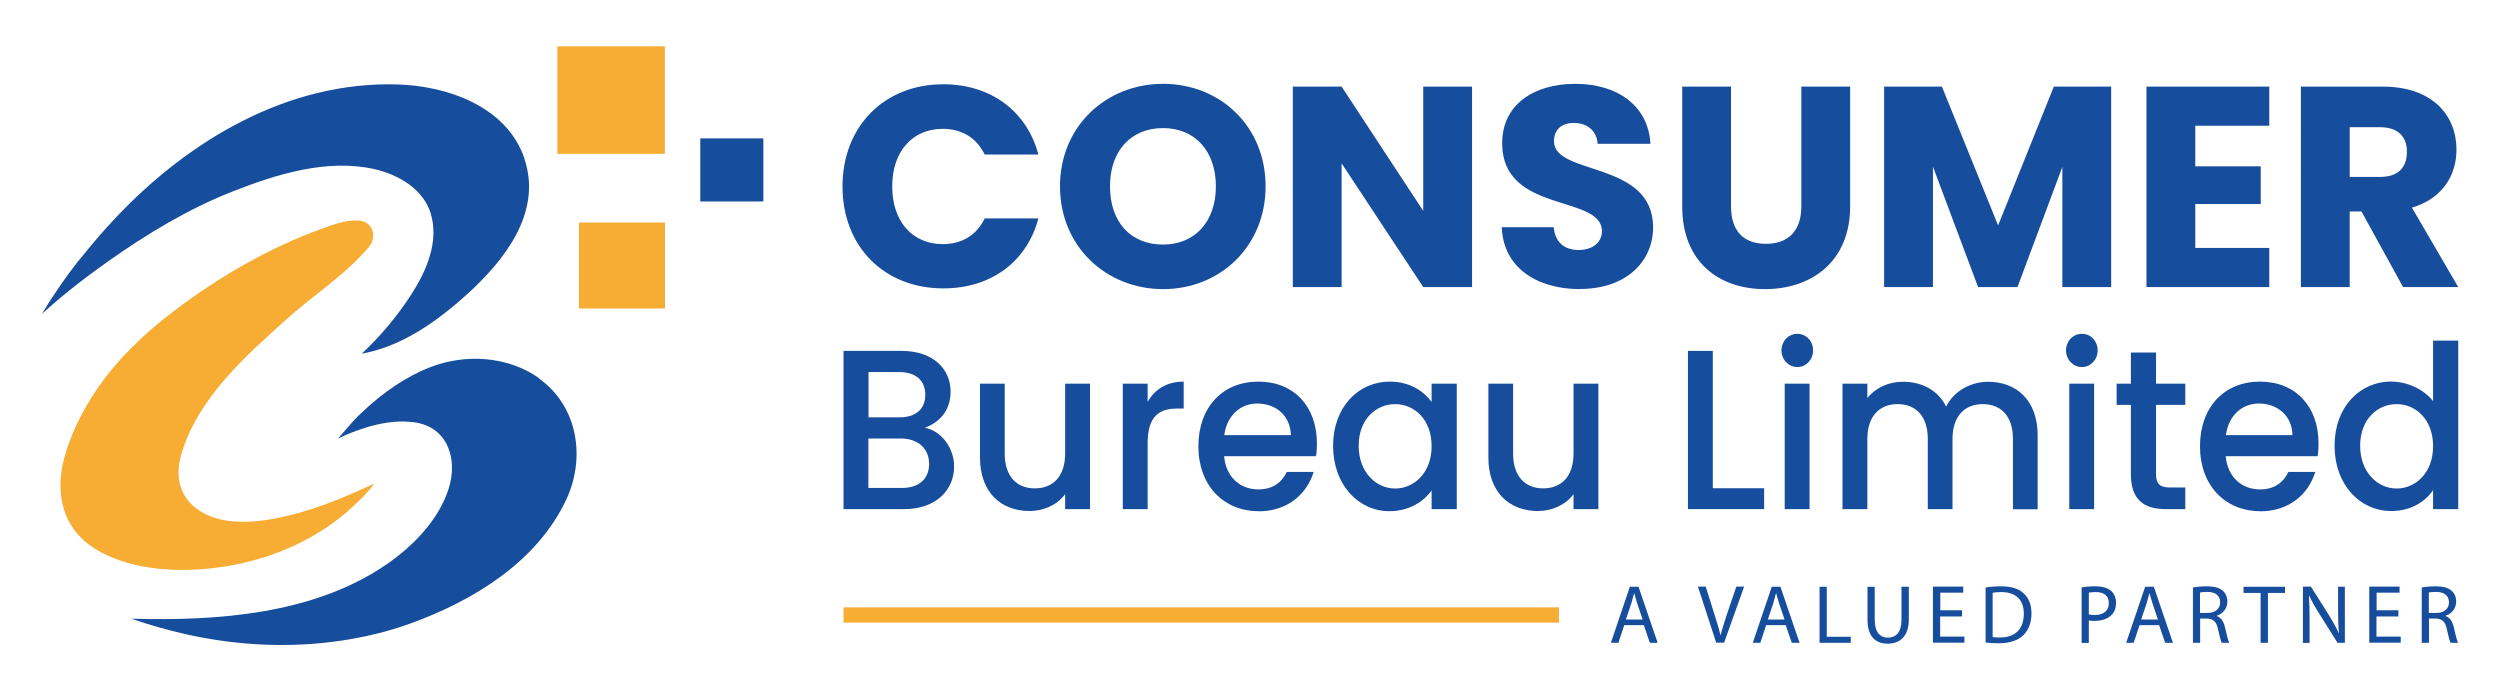 <?xml version="1.0" encoding="UTF-8"?>
<svg id="Layer_1" data-name="Layer 1" xmlns="http://www.w3.org/2000/svg" viewBox="0 0 170 47">
  <defs>
    <style>
      .cls-1 {
        fill: #f7ac34;
      }

      .cls-2 {
        fill: #164d9d;
      }
    </style>
  </defs>
  <g>
    <g>
      <path class="cls-1" d="M25.43,32.89c-.21,.4-1.13,1.27-1.14,1.28h0c-.24,.23-.48,.45-.73,.67-1.99,1.7-4.45,2.85-7.02,3.44-1.23,.28-2.49,.44-3.74,.47-2.06,.05-4.3-.27-6.12-1.3-.96-.55-1.64-1.27-2.05-2.11-.6-1.21-.66-2.66-.27-4.16,.37-1.43,1.04-2.81,1.81-4.07,.79-1.27,1.74-2.43,2.79-3.48,.9-.9,1.87-1.73,2.89-2.5,3.05-2.31,6.44-4.28,10.04-5.58,.21-.07,.41-.15,.62-.22,.4-.13,.82-.26,1.25-.31,.37-.04,.78-.07,1.12,.12,.54,.3,.64,1.02,.3,1.52-.14,.21-.32,.4-.49,.58-1.55,1.68-3.52,2.95-5.22,4.48-2.83,2.53-6.06,5.43-7.15,9.2-.26,.9-.25,1.78,.11,2.54,.2,.43,.52,.82,.97,1.15,.94,.69,2.12,.9,3.3,.87,.64-.01,1.28-.09,1.88-.2,2.39-.43,4.68-1.37,6.87-2.4Z"/>
      <path class="cls-2" d="M35.67,10.8c-1.2-3.56-5.25-4.97-8.69-5.06-7.42-.2-14.1,3.78-19.06,9.01-.75,.79-1.47,1.62-2.16,2.47h0c-1.5,1.75-2.92,4.14-2.92,4.14l.2-.21c-.06,.08-.13,.15-.2,.21,1.4-1.29,2.92-2.46,4.47-3.56,2.67-1.89,5.51-3.61,8.56-4.8,2.98-1.17,6.39-2.22,9.59-1.5,1.62,.37,3.32,1.34,3.83,3.02,.58,1.91-.3,3.91-1.3,5.47-.96,1.49-2.1,2.85-3.39,4.06,.07-.01,.14-.03,.21-.04,2.63-.54,4.92-2.17,6.92-3.97,2.56-2.32,5.16-5.58,3.93-9.24Z"/>
      <path class="cls-2" d="M36.65,25.71c-2.12-1.5-5.02-1.67-7.4-.74-1.69,.66-3.21,1.74-4.53,2.97-.22,.2-.43,.41-.64,.63h0l-.02,.02-.77,.88-.31,.35c1.56-.74,3.47-1.35,5.21-1.1,2.28,.32,2.97,2.54,2.3,4.57-.69,2.1-2.42,3.86-4.21,5.09-4.94,3.4-11.55,3.86-17.35,3.69,1.21,.42,2.44,.77,3.68,1.05,3.02,.68,6.15,.91,9.24,.61,2.05-.2,4.08-.62,6.02-1.32,4.28-1.54,8.67-4.2,10.65-8.47,1.32-2.86,.76-6.34-1.88-8.21Z"/>
    </g>
    <rect class="cls-1" x="37.9" y="3.15" width="7.31" height="7.31"/>
    <rect class="cls-1" x="39.37" y="15.13" width="5.85" height="5.85"/>
    <rect class="cls-2" x="47.62" y="9.41" width="4.29" height="4.29"/>
  </g>
  <g>
    <g>
      <path class="cls-2" d="M64.14,5.73c3.24,0,5.69,1.83,6.47,4.78h-3.65c-.56-1.16-1.59-1.75-2.85-1.75-2.04,0-3.44,1.51-3.44,3.92s1.4,3.92,3.44,3.92c1.26,0,2.29-.58,2.85-1.75h3.65c-.78,2.95-3.22,4.76-6.47,4.76-4.02,0-6.85-2.85-6.85-6.93s2.83-6.95,6.85-6.95Z"/>
      <path class="cls-2" d="M79.09,19.66c-3.86,0-7.01-2.89-7.01-6.99s3.15-6.97,7.01-6.97,6.97,2.87,6.97,6.97-3.11,6.99-6.97,6.99Zm0-3.03c2.17,0,3.59-1.57,3.59-3.96s-1.42-3.96-3.59-3.96-3.61,1.53-3.61,3.96,1.4,3.96,3.61,3.96Z"/>
      <path class="cls-2" d="M100.1,5.89v13.63h-3.32l-5.55-8.41v8.41h-3.32V5.89h3.32l5.55,8.45V5.89h3.32Z"/>
      <path class="cls-2" d="M107.44,19.66c-2.93,0-5.22-1.46-5.32-4.21h3.53c.1,1.05,.76,1.55,1.69,1.55s1.59-.49,1.59-1.28c0-2.52-6.81-1.16-6.78-6,0-2.58,2.12-4.02,4.97-4.02s4.97,1.48,5.11,4.08h-3.59c-.06-.87-.68-1.4-1.57-1.42-.8-.02-1.4,.39-1.4,1.24,0,2.37,6.74,1.3,6.74,5.86,0,2.29-1.79,4.19-4.97,4.19Z"/>
      <path class="cls-2" d="M114.39,5.89h3.32V14.04c0,1.61,.8,2.54,2.37,2.54s2.41-.93,2.41-2.54V5.89h3.32V14.03c0,3.77-2.64,5.63-5.79,5.63s-5.63-1.86-5.63-5.63V5.89Z"/>
      <path class="cls-2" d="M128.13,5.89h3.92l3.82,9.44,3.79-9.44h3.9v13.63h-3.32V11.35l-3.05,8.17h-2.68l-3.07-8.19v8.19h-3.32V5.89Z"/>
      <path class="cls-2" d="M154.31,8.55h-5.03v2.76h4.45v2.56h-4.45v2.99h5.03v2.66h-8.35V5.89h8.35v2.66Z"/>
      <path class="cls-2" d="M162.03,5.89c3.34,0,5.01,1.92,5.01,4.29,0,1.71-.93,3.32-3.03,3.94l3.15,5.4h-3.75l-2.83-5.14h-.8v5.14h-3.32V5.89h5.57Zm-.19,2.76h-2.06v3.38h2.06c1.24,0,1.83-.64,1.83-1.71,0-1.01-.58-1.67-1.83-1.67Z"/>
    </g>
    <g>
      <path class="cls-2" d="M61.49,34.62h-4.13v-10.76h3.94c2.18,0,3.34,1.25,3.34,2.77,0,1.3-.76,2.09-1.75,2.46,1.1,.2,1.99,1.35,1.99,2.63,0,1.64-1.28,2.9-3.39,2.9Zm-.34-9.32h-2.09v3.08h2.09c1.1,0,1.77-.54,1.77-1.53s-.67-1.55-1.77-1.55Zm.13,4.52h-2.23v3.36h2.29c1.14,0,1.84-.6,1.84-1.64s-.77-1.72-1.9-1.72Z"/>
      <path class="cls-2" d="M74.12,34.62h-1.69v-1.02c-.53,.73-1.46,1.15-2.42,1.15-1.92,0-3.37-1.25-3.37-3.64v-5.02h1.68v4.75c0,1.56,.82,2.37,2.05,2.37s2.06-.81,2.06-2.37v-4.75h1.69v8.53Z"/>
      <path class="cls-2" d="M78.04,34.62h-1.69v-8.53h1.69v1.24c.48-.85,1.29-1.38,2.45-1.38v1.83h-.43c-1.25,0-2.02,.54-2.02,2.35v4.49Z"/>
      <path class="cls-2" d="M85.57,34.76c-2.35,0-4.08-1.73-4.08-4.41s1.66-4.4,4.08-4.4,3.98,1.69,3.98,4.2c0,.29-.01,.57-.06,.87h-6.25c.12,1.41,1.08,2.26,2.33,2.26,1.04,0,1.62-.53,1.93-1.19h1.83c-.46,1.49-1.75,2.68-3.76,2.68Zm-2.32-5.17h4.53c-.03-1.32-1.02-2.15-2.29-2.15-1.14,0-2.06,.81-2.24,2.15Z"/>
      <path class="cls-2" d="M94.51,25.95c1.38,0,2.33,.68,2.84,1.38v-1.24h1.71v8.53h-1.71v-1.27c-.52,.73-1.5,1.41-2.87,1.41-2.12,0-3.83-1.81-3.83-4.44s1.71-4.37,3.86-4.37Zm.36,1.53c-1.26,0-2.48,.99-2.48,2.83s1.22,2.91,2.48,2.91,2.48-1.04,2.48-2.88-1.2-2.86-2.48-2.86Z"/>
      <path class="cls-2" d="M108.69,34.62h-1.69v-1.02c-.53,.73-1.46,1.15-2.42,1.15-1.92,0-3.37-1.25-3.37-3.64v-5.02h1.68v4.75c0,1.56,.82,2.37,2.05,2.37s2.06-.81,2.06-2.37v-4.75h1.69v8.53Z"/>
      <path class="cls-2" d="M116.47,23.86v9.34h3.49v1.42h-5.18v-10.76h1.69Z"/>
      <path class="cls-2" d="M121.14,23.83c0-.63,.47-1.13,1.08-1.13s1.07,.5,1.07,1.13-.48,1.13-1.07,1.13-1.08-.5-1.08-1.13Zm.22,2.26h1.69v8.53h-1.69v-8.53Z"/>
      <path class="cls-2" d="M136.88,29.85c0-1.56-.82-2.37-2.05-2.37s-2.06,.81-2.06,2.37v4.77h-1.68v-4.77c0-1.56-.82-2.37-2.05-2.37s-2.06,.81-2.06,2.37v4.77h-1.69v-8.53h1.69v.98c.55-.7,1.44-1.11,2.42-1.11,1.29,0,2.38,.57,2.94,1.69,.5-1.04,1.66-1.69,2.85-1.69,1.92,0,3.37,1.25,3.37,3.64v5.03h-1.68v-4.77Z"/>
      <path class="cls-2" d="M140.49,23.83c0-.63,.47-1.13,1.08-1.13s1.07,.5,1.07,1.13-.48,1.13-1.07,1.13-1.08-.5-1.08-1.13Zm.22,2.26h1.69v8.53h-1.69v-8.53Z"/>
      <path class="cls-2" d="M144.9,27.53h-.97v-1.44h.97v-2.12h1.71v2.12h1.99v1.44h-1.99v4.72c0,.63,.24,.9,.95,.9h1.04v1.47h-1.34c-1.46,0-2.36-.63-2.36-2.37v-4.72Z"/>
      <path class="cls-2" d="M153.68,34.76c-2.35,0-4.08-1.73-4.08-4.41s1.66-4.4,4.08-4.4,3.98,1.69,3.98,4.2c0,.29-.01,.57-.06,.87h-6.25c.12,1.41,1.08,2.26,2.33,2.26,1.04,0,1.62-.53,1.93-1.19h1.83c-.46,1.49-1.75,2.68-3.76,2.68Zm-2.32-5.17h4.53c-.03-1.32-1.02-2.15-2.29-2.15-1.14,0-2.06,.81-2.24,2.15Z"/>
      <path class="cls-2" d="M162.63,25.95c1.07,0,2.2,.53,2.82,1.33v-4.12h1.71v11.46h-1.71v-1.29c-.52,.77-1.5,1.42-2.84,1.42-2.15,0-3.86-1.81-3.86-4.44s1.71-4.37,3.88-4.37Zm.34,1.53c-1.26,0-2.48,.99-2.48,2.83s1.22,2.91,2.48,2.91,2.48-1.04,2.48-2.88-1.2-2.86-2.48-2.86Z"/>
    </g>
    <rect class="cls-1" x="57.36" y="41.3" width="48.65" height="1.04"/>
    <g>
      <path class="cls-2" d="M110.45,42.51l-.4,1.2h-.51l1.29-3.81h.59l1.3,3.81h-.53l-.41-1.2h-1.35Zm1.25-.38l-.37-1.1c-.08-.25-.14-.47-.2-.69h-.01c-.06,.23-.12,.46-.19,.69l-.37,1.1h1.15Z"/>
      <path class="cls-2" d="M116.7,43.7l-1.24-3.81h.53l.59,1.88c.16,.51,.31,.98,.41,1.42h.01c.11-.44,.27-.92,.43-1.42l.64-1.88h.53l-1.36,3.81h-.54Z"/>
      <path class="cls-2" d="M120.1,42.51l-.4,1.2h-.51l1.29-3.81h.59l1.3,3.81h-.53l-.41-1.2h-1.35Zm1.25-.38l-.37-1.1c-.08-.25-.14-.47-.2-.69h-.01c-.06,.23-.12,.46-.19,.69l-.37,1.1h1.15Z"/>
      <path class="cls-2" d="M123.73,39.9h.49v3.4h1.63v.41h-2.12v-3.81Z"/>
      <path class="cls-2" d="M127.48,39.9v2.25c0,.85,.38,1.21,.89,1.21,.56,0,.93-.37,.93-1.21v-2.25h.5v2.22c0,1.17-.62,1.65-1.44,1.65-.78,0-1.37-.45-1.37-1.63v-2.24h.5Z"/>
      <path class="cls-2" d="M133.41,41.92h-1.48v1.37h1.65v.41h-2.14v-3.81h2.06v.41h-1.56v1.2h1.48v.41Z"/>
      <path class="cls-2" d="M135.01,39.95c.3-.05,.66-.08,1.05-.08,.71,0,1.21,.16,1.54,.47,.34,.31,.54,.75,.54,1.37s-.19,1.13-.55,1.48c-.36,.36-.94,.55-1.68,.55-.35,0-.64-.02-.89-.05v-3.75Zm.49,3.37c.12,.02,.31,.03,.5,.03,1.05,0,1.62-.59,1.62-1.62,0-.9-.5-1.47-1.54-1.47-.25,0-.45,.02-.58,.05v3.01Z"/>
      <path class="cls-2" d="M141.55,39.94c.24-.04,.55-.07,.94-.07,.49,0,.84,.11,1.07,.32,.21,.18,.33,.46,.33,.8s-.1,.62-.29,.81c-.26,.28-.68,.42-1.16,.42-.15,0-.28,0-.4-.03v1.53h-.49v-3.76Zm.49,1.84c.11,.03,.24,.04,.41,.04,.59,0,.95-.29,.95-.81s-.36-.75-.9-.75c-.21,0-.38,.02-.46,.04v1.48Z"/>
      <path class="cls-2" d="M145.49,42.51l-.4,1.2h-.51l1.29-3.81h.59l1.3,3.81h-.53l-.41-1.2h-1.35Zm1.25-.38l-.37-1.1c-.08-.25-.14-.47-.2-.69h-.01c-.06,.23-.12,.46-.19,.69l-.37,1.1h1.15Z"/>
      <path class="cls-2" d="M149.12,39.95c.25-.05,.6-.08,.94-.08,.53,0,.86,.1,1.1,.31,.19,.17,.3,.43,.3,.72,0,.5-.32,.84-.72,.97v.02c.29,.1,.47,.37,.56,.77,.12,.53,.21,.9,.29,1.05h-.51c-.06-.11-.15-.43-.25-.91-.11-.53-.32-.72-.76-.74h-.46v1.65h-.49v-3.76Zm.49,1.73h.5c.53,0,.86-.29,.86-.72,0-.49-.36-.71-.88-.71-.24,0-.41,.02-.49,.05v1.39Z"/>
      <path class="cls-2" d="M153.72,40.32h-1.16v-.42h2.82v.42h-1.16v3.39h-.5v-3.39Z"/>
      <path class="cls-2" d="M156.6,43.7v-3.81h.54l1.22,1.93c.28,.45,.5,.85,.68,1.24h.01c-.05-.51-.06-.98-.06-1.57v-1.59h.46v3.81h-.5l-1.21-1.93c-.27-.42-.52-.86-.71-1.27h-.02c.03,.49,.04,.94,.04,1.58v1.63h-.46Z"/>
      <path class="cls-2" d="M163.08,41.92h-1.48v1.37h1.65v.41h-2.14v-3.81h2.06v.41h-1.56v1.2h1.48v.41Z"/>
      <path class="cls-2" d="M164.68,39.95c.25-.05,.6-.08,.94-.08,.53,0,.86,.1,1.1,.31,.19,.17,.3,.43,.3,.72,0,.5-.32,.84-.72,.97v.02c.29,.1,.47,.37,.56,.77,.12,.53,.21,.9,.29,1.05h-.51c-.06-.11-.15-.43-.25-.91-.11-.53-.32-.72-.76-.74h-.46v1.65h-.49v-3.76Zm.49,1.73h.5c.53,0,.86-.29,.86-.72,0-.49-.36-.71-.88-.71-.24,0-.41,.02-.49,.05v1.39Z"/>
    </g>
  </g>
</svg>